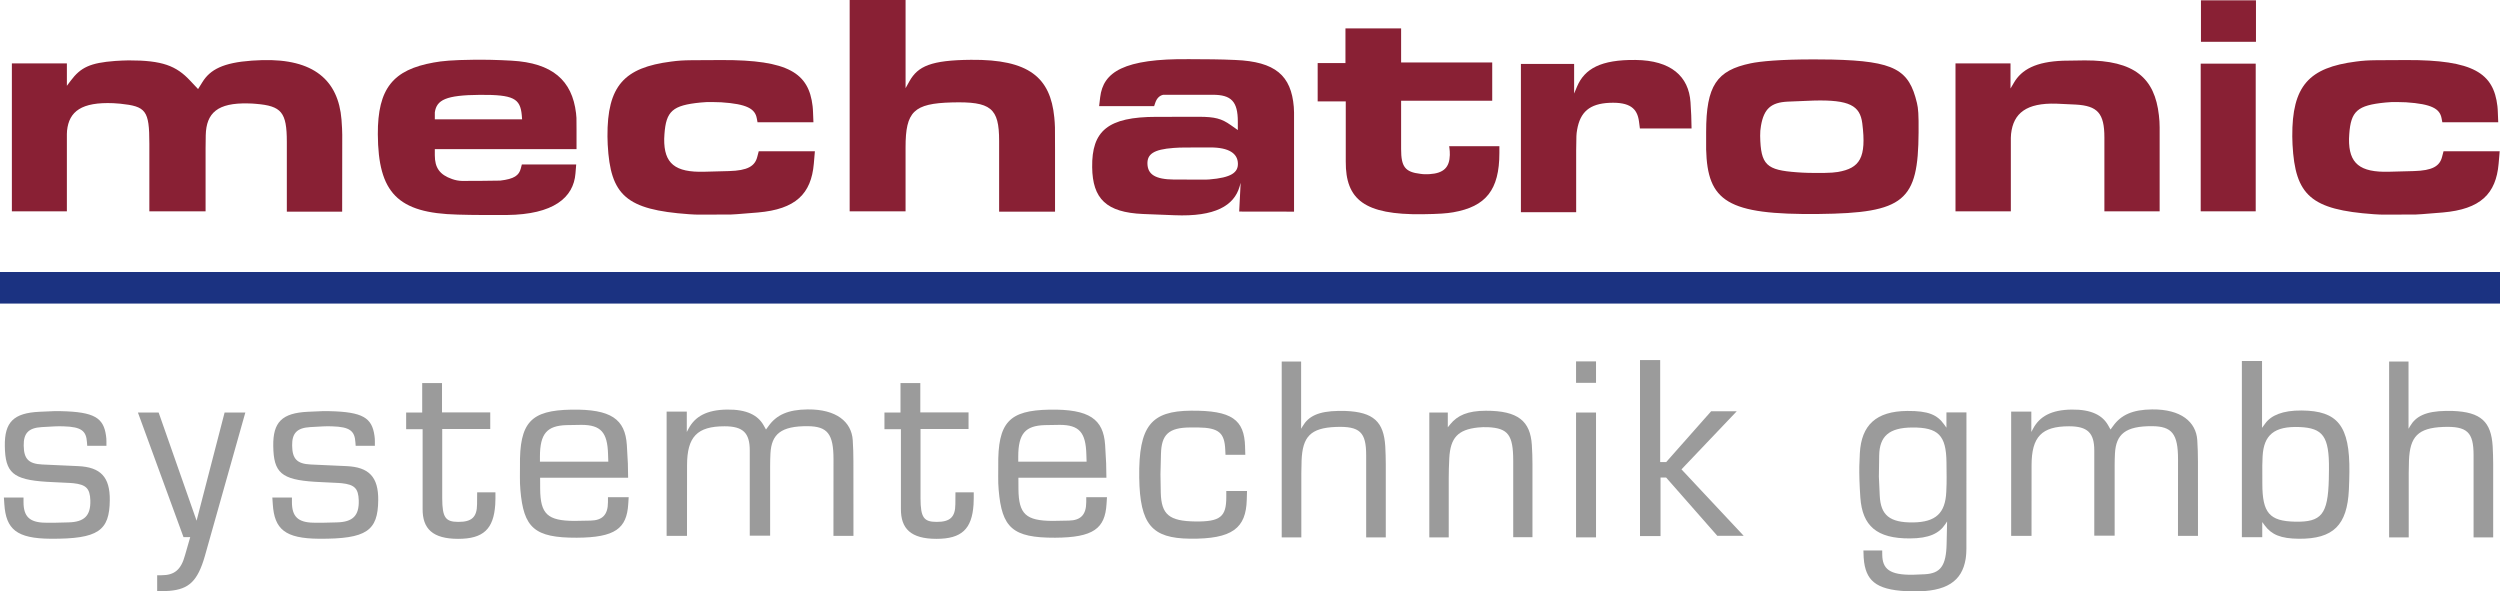 <?xml version="1.0" encoding="UTF-8"?>
<svg id="Layer_1" data-name="Layer 1" xmlns="http://www.w3.org/2000/svg" viewBox="0 0 1867.77 441.86">
  <defs>
    <style>
      .cls-1 {
        fill: #1b3281;
      }

      .cls-2 {
        fill: #9b9b9b;
      }

      .cls-3 {
        fill: #892034;
      }
    </style>
  </defs>
  <g>
    <path class="cls-3" d="M8.87,157.87V47.37h41.1v16.74l2.92-3.9c7.43-9.86,14.43-13.27,33.12-14.67,3.35-.24,6.7-.37,10.04-.43,25.21-.06,35.62,4.02,46.03,15.16l5.9,6.27,3.23-5.18c5.78-9.38,15.53-14.55,36.96-16.07,2.5-.18,5.05-.31,7.61-.37,38.6-1.1,56.99,15.04,59.36,44.45.37,5.24.55,8.58.55,11.27l-.06,57.48h-41.34v-52.12c0-22.16-3.96-26.85-23.14-28.43-1.95-.18-3.89-.3-5.84-.3-22.59-.55-31.23,6.94-31.6,23.81l-.12,9.68v47.13h-42.01v-50.53c0-24.9-2.5-27.89-21.8-29.9-1.64-.18-3.35-.3-5.05-.37-23.75-.97-33.12,6.03-34.65,20.52-.06.85-.12,1.64-.12,2.5v57.78H8.87Z"/>
    <path class="cls-3" d="M430.73,96.68v14.74h-105.88v4.57c0,9.26,3.59,14.55,12.91,17.78,2.37.85,4.87,1.34,7.43,1.4l14.67-.06,13.82-.18c10.53-1.22,14.06-3.89,15.4-9.01l.79-3.04h40.61l-.55,6.7c-1.4,18.08-16.44,30.69-51.27,31.05-6.09.06-12.18.06-18.26,0-6.21,0-12.36-.12-18.51-.3-44.87-1.09-59.36-16.32-59.61-59.97-.18-34.46,11.51-48.22,41.65-53.64,6.52-1.22,14.31-1.89,29.47-2.07,8.58-.12,18.02.06,28.8.67,30.5,1.7,45.24,14.73,48.16,39.21.12,1.15.24,2.37.31,3.53l.06,8.65ZM324.85,89.14h65.21l-.24-3.11c-1.15-12.48-6.15-15.34-31.29-15.16-25.45.18-32.33,3.77-33.67,13.09v5.18Z"/>
    <path class="cls-3" d="M516.02,44.99l23.02-.12c50.17-.18,65.21,9.8,68.07,34.46.18,1.46.24,2.98.31,4.51l.3,7.49h-41.77l-.55-2.92c-1.28-7.06-7.19-10.72-26.61-11.99-2.25-.12-4.51-.18-6.7-.18-2.99-.06-5.91.06-8.77.37-20.82,2.07-25.69,6.33-26.91,23.69-.06,1.1-.12,2.25-.18,3.41-.24,18.51,8.1,25.21,29.96,24.6l18.39-.49c14-.37,19.42-3.65,21.19-10.65l1.09-4.14h41.95l-.79,9.26c-1.95,22.53-13.52,34.04-41.83,36.47-16.01,1.34-18.33,1.46-20.22,1.52l-21.92.06c-3.11.06-6.27-.06-9.38-.3-46.88-3.35-58.63-14.01-60.64-52-.12-2.01-.18-4.08-.18-6.09-.24-37.93,12.54-51.45,47.61-55.95,4.81-.67,9.68-.98,14.55-.98Z"/>
    <path class="cls-3" d="M634.79,157.87V0h41.77v65.88l2.92-5.24c6.33-11.2,16.14-15.71,45.97-15.95,43.35-.43,59.3,13.28,62.22,42.99.24,2.5.43,4.99.49,7.49l.06,16.5v46.45h-41.77v-52.91c0-24.54-6.09-29.47-35.44-28.68-28.31.79-34.46,6.76-34.46,33.55v47.79h-41.77Z"/>
    <path class="cls-3" d="M864.02,87.31l31.54-.06c12.24,0,17.11,1.4,23.87,6.15l5.36,3.77v-6.33c0-14.98-4.87-20.03-18.69-20.03h-37.02c-2.68.55-4.75,2.5-5.9,5.78l-.91,2.68h-41.1l.79-6.7c2.25-18.63,17.35-28.92,66.73-28.37l17.41.12c5.6.06,11.2.24,16.8.49,30.02,1.22,41.77,11.69,43.71,35.07.12,1.4.18,2.74.18,4.14v74.1l-40.98-.06,1.09-21.49-.79,2.8c-4.08,14.19-18.15,22.71-48.71,21.43l-23.38-.92c-27.52-1.16-37.75-11.38-38.05-34.95-.37-27.15,11.69-37.63,48.04-37.63ZM877.11,134.13l22.04.06c1.4,0,2.8,0,4.26-.12,16.62-1.34,21.68-5.23,21.43-12.05-.24-7.19-6.39-11.87-20.64-11.87l-19.24.06c-2.74,0-5.42.12-8.1.31-15.28,1.1-19.79,4.81-19.6,11.87.24,7.79,5.66,11.63,19.85,11.75Z"/>
    <path class="cls-3" d="M984.44,75.74v-28.62h20.76v-25.88h41.58v25.45h68.07v28.56h-68.07v36.17c0,13.21,2.98,17.11,14.37,18.45,1.09.18,2.19.24,3.22.3,1.22,0,2.44,0,3.59-.06,10.66-.67,14.98-5.06,15.22-14.31,0-2.13-.06-3.59-.25-4.75l-.24-1.82h37.51v5.05c0,27.7-10.17,40.06-34.46,44.32-4.87.85-10.54,1.28-23.2,1.46-43.17.49-57.29-10.9-57.11-39.39v-44.93h-21Z"/>
    <path class="cls-3" d="M1136.28,158.54V47.79h39.76v22.1l2.25-5.36c5.67-13.15,17.66-20.03,43.66-19.73,26.37.3,39.76,12.17,41.04,31.66l.55,9.8.24,9.74h-38.6l-.67-5.18c-1.28-9.92-6.88-14.61-21.98-14-15.04.67-21.92,6.94-24.23,20.03-.31,1.58-.48,3.23-.55,4.81l-.18,10.84v46.03h-41.28Z"/>
    <path class="cls-3" d="M1274.67,111.42v-12.73c0-34.83,7.91-46.09,33.3-51.39,7-1.46,22.04-2.98,47.61-2.92,4.38,0,8.83.06,13.21.12,46.94,1.1,57.48,7.61,63.38,32.45.97,4.2,1.34,8.22,1.22,22.04-.31,51.02-10.3,60.22-74.77,60.88-68.31.73-82.98-9.44-83.96-48.46ZM1315.64,93.95c-.43,2.5-.67,4.99-.61,7.49.37,21.98,4.75,25.63,27.58,27.28,5.36.43,11.94.61,20.03.49,4.93-.06,8.16-.36,10.47-.73,16.32-2.86,21.49-10.41,18.21-36.41-1.7-13.09-9.5-17.66-36.41-16.93l-19.36.79c-12.36.61-17.72,5.3-19.91,18.02Z"/>
    <path class="cls-3" d="M1460.97,157.87V47.37h41.1v18.75l2.44-4.14c5.78-10.11,16.68-15.89,36.9-16.62l16.13-.24c37.32-.12,52.3,13.27,55.4,41.04.37,3.04.55,6.03.55,9.07v62.65h-41.28v-55.16c0-18.14-5.11-23.69-21.49-24.6l-14.43-.67c-22.28-.67-32.08,7.06-33.79,22.53-.12.98-.18,1.95-.18,2.92v54.98h-41.34Z"/>
    <path class="cls-3" d="M1644.16,157.87V47.55h41.1v110.33h-41.1ZM1644.35,31.23V.24h41.1v30.99h-41.1Z"/>
  </g>
  <path class="cls-3" d="M1774.77,44.99l23.01-.12c50.17-.18,65.21,9.8,68.07,34.46.18,1.46.24,2.98.3,4.51l.3,7.49h-41.77l-.55-2.92c-1.28-7.06-7.18-10.72-26.61-11.99-2.25-.12-4.5-.18-6.7-.18-2.98-.06-5.9.06-8.76.37-20.83,2.07-25.7,6.33-26.91,23.69-.06,1.1-.12,2.25-.18,3.41-.24,18.51,8.1,25.21,29.96,24.6l18.38-.49c14-.37,19.42-3.65,21.19-10.65l1.09-4.14h41.95l-.79,9.26c-1.95,22.53-13.51,34.04-41.83,36.47-16.01,1.34-18.33,1.46-20.22,1.52l-21.92.06c-3.1.06-6.27-.06-9.37-.3-46.88-3.35-58.63-14.01-60.64-52-.12-2.01-.18-4.08-.18-6.09-.24-37.93,12.55-51.45,47.61-55.95,4.81-.67,9.68-.98,14.56-.98Z"/>
  <g>
    <path class="cls-2" d="M2.92,371.71h14.65v3.39c0,10.73,4.45,15.18,15.94,15.41,2.25.07,4.53.07,6.77.04l10.88-.27c11.91-.3,16.63-5.02,16.33-16.4-.27-9.02-3.24-11.83-12.67-12.86-.8-.12-1.6-.15-2.4-.19l-10.92-.53c-2.25-.08-4.49-.19-6.73-.34-25.19-1.6-30.9-6.85-31.17-26.71-.26-17.85,6.47-24.7,25.95-25.61l11.6-.5c1.45,0,2.86,0,4.26.04,25.11.53,31.92,4.98,33.79,18.3.23,1.41.31,2.82.31,4.23v3.35h-14.35l-.19-2.59c-.53-8.52-4.11-11.57-17.43-11.95-2.28-.08-4.61-.08-6.89.04l-9.47.53c-10.04.57-13.62,4.76-13.47,13.81.12,9.89,3.58,13.62,13.81,14.12l26.83,1.22c16.78.76,23.86,8.1,23.67,25.49-.23,22.76-8.52,29-44.26,28.77-25.27-.19-33.3-7.04-34.52-25.76l-.34-5.02Z"/>
    <path class="cls-2" d="M103.03,308.2h15.49l28.35,80.82,20.93-80.82h15.49l-30.29,107.42c-5.37,18.57-11.91,24.58-26.37,25.8-1.14.07-2.28.15-3.46.19l-5.75.19v-12.03h3.16c9.63,0,14.69-3.92,17.69-15.11l3.84-13.36h-5.02l-34.06-93.11Z"/>
    <path class="cls-2" d="M203.45,371.71h14.65v3.39c0,10.73,4.45,15.18,15.95,15.41,2.25.07,4.53.07,6.77.04l10.89-.27c11.91-.3,16.63-5.02,16.32-16.4-.26-9.02-3.23-11.83-12.67-12.86-.8-.12-1.6-.15-2.4-.19l-10.92-.53c-2.24-.08-4.49-.19-6.73-.34-25.19-1.6-30.9-6.85-31.16-26.71-.27-17.85,6.47-24.7,25.95-25.61l11.61-.5c1.45,0,2.86,0,4.26.04,25.12.53,31.93,4.98,33.79,18.3.23,1.41.31,2.82.31,4.23v3.35h-14.35l-.19-2.59c-.53-8.52-4.11-11.57-17.43-11.95-2.28-.08-4.6-.08-6.89.04l-9.48.53c-10.04.57-13.62,4.76-13.47,13.81.11,9.89,3.58,13.62,13.81,14.12l26.83,1.22c16.78.76,23.86,8.1,23.67,25.49-.23,22.76-8.52,29-44.26,28.77-25.27-.19-33.3-7.04-34.51-25.76l-.34-5.02Z"/>
    <path class="cls-2" d="M303.44,320.65v-12.44h11.99v-22.04h14.8v21.92h36.04v12.41h-35.88v51.94c.07,14.23,2.47,17.43,11.91,17.47,10.2.07,14.08-3.58,14.12-13.24l.07-8.83h13.66v4.6c0,1.52-.04,3.04-.15,4.57-1.22,18.19-8.83,25.61-27.78,25.57-18.87-.04-26.64-7.42-26.48-22.53v-59.4h-12.29Z"/>
    <path class="cls-2" d="M469.09,346.71l.19,10.23h-65.76l.04,8.37c.15,18.84,5.59,23.71,25.38,23.86l12.33-.23c8.64-.19,12.94-4.19,12.94-13.81v-3.69h15.49l-.34,5.21c-1.14,18.19-9.74,24.93-38.43,25.08-31.74.11-39.77-7.38-42.16-35.81-.26-3.2-.38-6.43-.34-9.63l.04-7.92c-.46-32.99,8.14-41.78,38.36-42.32,29.76-.5,40.18,7.12,41.48,26.3l.8,14.35ZM403.4,344.93h51.07l-.19-5.59c-.46-16.29-5.33-21.88-19.83-21.92l-11.38.19c-14.27.5-19.68,6.2-19.68,23.56v3.77Z"/>
    <path class="cls-2" d="M498.04,400.33v-92.81h15.07v15.22l1.33-2.51c4.87-9.13,13.62-14.04,28.77-14.23,14.69-.19,23.02,4.22,27.25,11.68l1.82,3.23,1.94-2.66c5.86-8.18,14.42-12.25,29.19-12.37,21.46-.19,32.76,9.25,33.68,22.95.34,5.33.49,10.61.49,15.94l.04,55.56h-14.95l.04-57.08c.04-19.1-4.53-24.73-19.29-24.85-19.86-.11-27.06,5.86-27.82,20.44-.15,3.04-.23,6.09-.23,9.09v52.29h-15.22v-63.66c0-13.09-4.95-18.08-18.84-18.08-20.43,0-28.01,7.8-28.01,29.19l-.04,52.67h-15.22Z"/>
    <path class="cls-2" d="M660.78,320.65v-12.44h11.99v-22.04h14.8v21.92h36.04v12.41h-35.88v51.94c.07,14.23,2.47,17.43,11.91,17.47,10.2.07,14.08-3.58,14.12-13.24l.07-8.83h13.66v4.6c0,1.52-.04,3.04-.15,4.57-1.22,18.19-8.83,25.61-27.78,25.57-18.87-.04-26.64-7.42-26.48-22.53v-59.4h-12.29Z"/>
    <path class="cls-2" d="M826.42,346.71l.19,10.23h-65.76l.04,8.37c.15,18.84,5.59,23.71,25.38,23.86l12.33-.23c8.64-.19,12.94-4.19,12.94-13.81v-3.69h15.49l-.34,5.21c-1.14,18.19-9.74,24.93-38.43,25.08-31.74.11-39.77-7.38-42.16-35.81-.27-3.2-.38-6.43-.34-9.63l.04-7.92c-.46-32.99,8.14-41.78,38.36-42.32,29.76-.5,40.18,7.12,41.48,26.3l.8,14.35ZM760.74,344.93h51.07l-.19-5.59c-.46-16.29-5.33-21.88-19.83-21.92l-11.38.19c-14.27.5-19.67,6.2-19.67,23.56v3.77Z"/>
    <path class="cls-2" d="M930.19,333.66l.19,6.13h-14.8l-.19-3.88c-.53-12.6-4.87-16.36-20.43-16.55h-5.52c-16.44.04-21.73,5.4-22.07,19.75l-.38,15.18.23,13.93c.46,16.21,6.24,21.12,25.88,21.38,18.57.23,23.06-3.58,23.06-18v-4.76h15.49l-.19,6.51c-.57,21.16-10.62,29.49-42.55,29.11-28.27-.34-37.29-10.47-37.79-45.63-.53-38.85,9.09-49.74,38.55-50,30.75-.3,39.95,6.77,40.53,26.83Z"/>
    <path class="cls-2" d="M957.58,401.47v-131.36h14.5v50.23l1.18-1.98c4.3-7.34,11.64-11.15,26.79-11.38,1.72-.04,3.43-.04,5.14.04,21.04.8,28.65,8.14,29.76,26.45.22,4.34.38,8.71.38,13.05v54.95h-14.65v-61.45c0-17.12-4.68-21.77-22.79-21.05-18.8.76-24.77,7.31-25.46,25.08-.12,3.16-.19,6.35-.19,9.51v47.91h-14.65Z"/>
    <path class="cls-2" d="M1067.85,401.47v-93.27h13.81v11.04l1.75-2.17c5.52-6.81,13.17-10.16,26.6-10.2,24.24-.08,33.3,7.8,34.44,25.57.31,4.83.46,9.63.46,14.46v54.42h-14.38v-57.08c0-19.33-3.88-24.32-18.76-25.08-2.55-.11-5.1-.04-7.65.23-14.88,1.6-20.52,7.65-21.35,22.83-.26,5.1-.42,10.2-.42,15.34v43.91h-14.5Z"/>
    <path class="cls-2" d="M1177.48,286.02v-16.02h14.92v16.02h-14.92ZM1177.48,401.47v-93.27h14.92v93.27h-14.92Z"/>
    <path class="cls-2" d="M1225.26,400.48v-131.48h15.07v76.22h4.49l33.6-37.98h19.14l-41.32,43.42,46.5,49.66h-19.71l-38.24-43.53h-4.19v43.69h-15.34Z"/>
  </g>
  <g>
    <path class="cls-2" d="M1452.52,317.18l1.68,2.36v-11.45h14.95l-.04,101.94-.11,3.16c-.08,1.49-.23,2.97-.46,4.45-2.7,16.4-14,24.66-39.72,24.2-25.39-.46-33.95-6.66-36.11-21.73-.16-1.18-.27-2.36-.35-3.54l-.19-5.33,14.04.04.03,2.97c.08,10.96,5.6,15.34,22.72,15.15l9.17-.38c11.57-.69,15.9-6.16,16.21-22.95l.35-16.52-1.34,2.06c-4.6,6.92-12.14,10.62-26.52,10.65-24.74.11-35.43-9.36-36.95-30.52-.65-9.66-.87-16.93-.77-23.4.08-3.23.2-6.51.39-9.74,1.14-21,12.14-31.39,35.42-31.58,15.95-.12,22.46,2.93,27.59,10.16ZM1454.34,356.57l-.11-11.23c-.22-20.09-6.13-26.07-25.57-25.95-17.35.11-24.47,6.54-24.7,20.96l-.23,15.79.65,14.23c.69,14.39,7.27,20.17,25.04,19.94,16.9-.26,23.94-7,24.66-22.76.23-4.87.31-8.14.26-11Z"/>
    <path class="cls-2" d="M1502.55,400.33v-92.81h15.07v15.22l1.33-2.51c4.87-9.13,13.62-14.04,28.77-14.23,14.69-.19,23.02,4.22,27.25,11.68l1.82,3.23,1.94-2.66c5.86-8.18,14.42-12.25,29.19-12.37,21.46-.19,32.76,9.25,33.68,22.95.34,5.33.5,10.61.5,15.94l.03,55.56h-14.95l.04-57.08c.03-19.1-4.53-24.73-19.3-24.85-19.86-.11-27.06,5.86-27.82,20.44-.16,3.04-.23,6.09-.23,9.09v52.29h-15.22v-63.66c0-13.09-4.95-18.08-18.84-18.08-20.43,0-28.01,7.8-28.01,29.19l-.03,52.67h-15.22Z"/>
    <path class="cls-2" d="M1674.92,401.32v-131.63h15.07v49.96l2.36-3.23c4.27-5.98,12.86-9.89,27.36-9.74,26.68.27,35.92,11.19,35.54,46.01-.04,4.41-.19,8.79-.38,13.17-1.25,26.6-11.72,36.8-37.29,36.65-13.74-.11-20.47-3.12-25.53-9.89l-1.91-2.59v11.3h-15.22ZM1690.18,347.74l.03,13.55c0,21.88,5.29,28.05,24.4,28.46,19.75.42,24.62-5.37,25.27-31.7.04-2.51.07-5.06.11-7.57.22-24.47-4.53-30.67-21.88-31.43-19.15-.8-26.87,6.01-27.71,21.95-.11,2.25-.19,4.49-.22,6.74Z"/>
    <path class="cls-2" d="M1784.93,401.47v-131.36h14.5v50.23l1.18-1.98c4.3-7.34,11.64-11.15,26.79-11.38,1.72-.04,3.43-.04,5.14.04,21.05.8,28.66,8.14,29.76,26.45.22,4.34.38,8.71.38,13.05v54.95h-14.65v-61.45c0-17.12-4.68-21.77-22.8-21.05-18.79.76-24.77,7.31-25.46,25.08-.11,3.16-.19,6.35-.19,9.51v47.91h-14.65Z"/>
  </g>
  <rect class="cls-1" y="203.22" width="1867.77" height="23.58"/>
</svg>